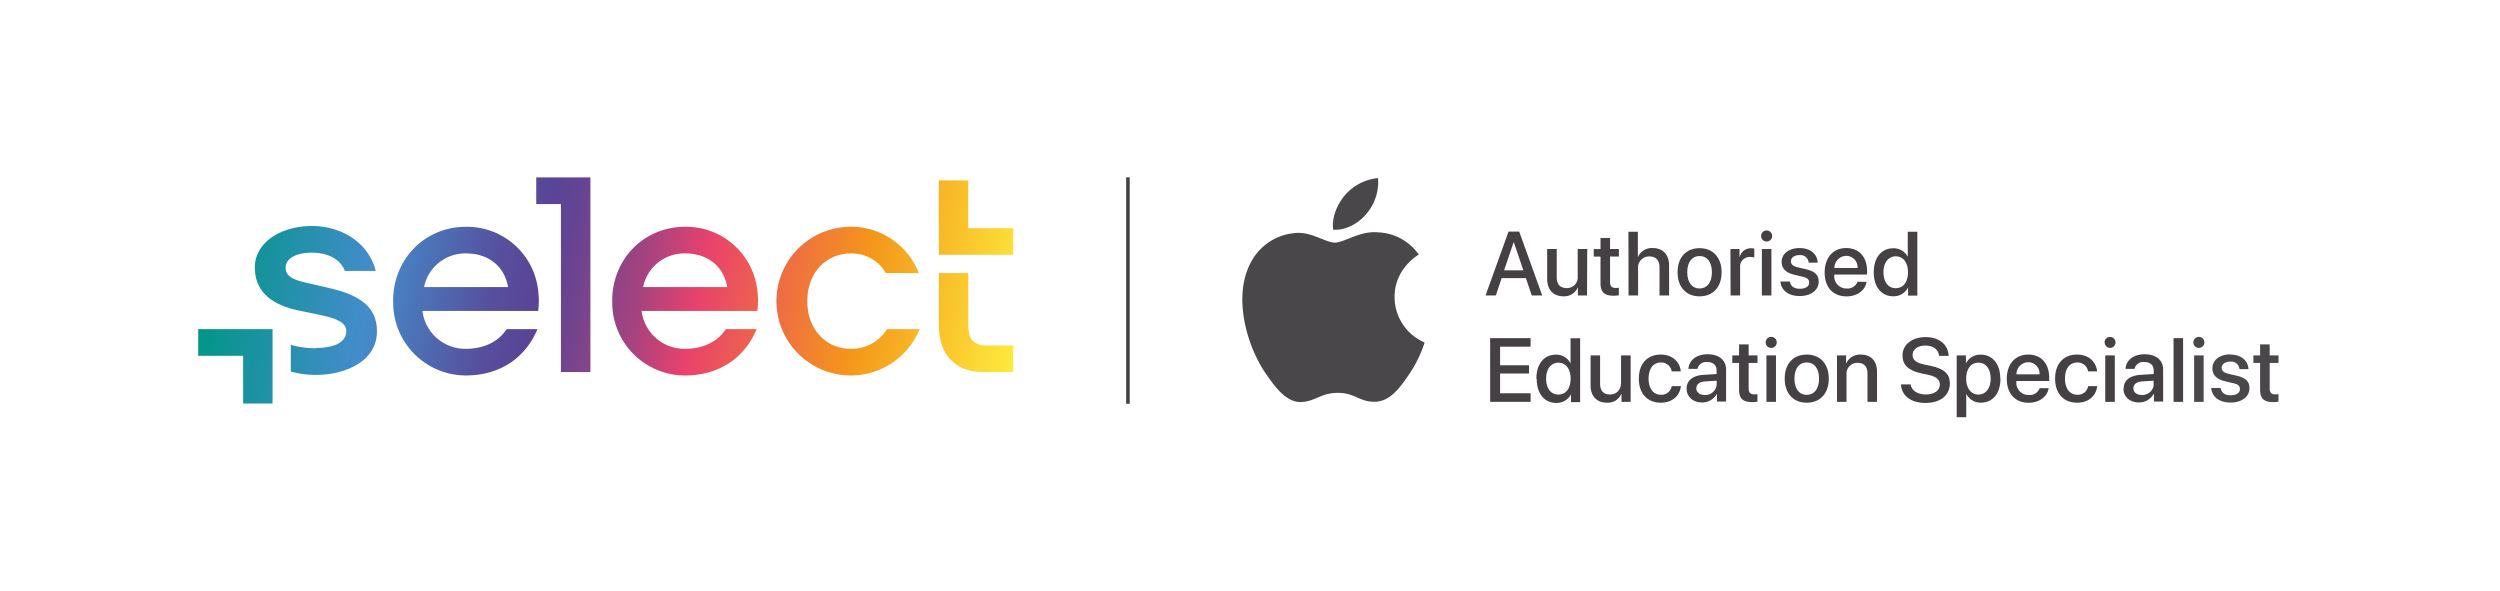 <svg id="logo" xmlns="http://www.w3.org/2000/svg" xmlns:xlink="http://www.w3.org/1999/xlink" viewBox="0 0 665.18 157.25"><defs><style>.cls-1{fill:url(#linear-gradient);}.cls-2{fill:#444044;}.cls-3{fill:#4a474b;}.cls-4{fill:none;stroke:#444044;stroke-miterlimit:10;stroke-width:0.94px;}</style><linearGradient id="linear-gradient" x1="58.54" y1="57.74" x2="269.61" y2="98.77" gradientUnits="userSpaceOnUse"><stop offset="0" stop-color="#009687"/><stop offset="0.2" stop-color="#448ccb"/><stop offset="0.28" stop-color="#4e6bb2"/><stop offset="0.35" stop-color="#574f9d"/><stop offset="0.4" stop-color="#5a4495"/><stop offset="0.43" stop-color="#634492"/><stop offset="0.47" stop-color="#7d448b"/><stop offset="0.53" stop-color="#a7437f"/><stop offset="0.59" stop-color="#e0426f"/><stop offset="0.6" stop-color="#e9426c"/><stop offset="0.8" stop-color="#f4971a"/><stop offset="1" stop-color="#feeb3c"/></linearGradient></defs><path class="cls-1" d="M84.17,92.66a24.44,24.44,0,0,1-6.8-.9v7.09a24.47,24.47,0,0,0,6.8.9c7.39,0,16.12-3.44,16.12-11.57,0-6.05-3.81-9.48-12.54-11.5l-3.51-.82C79.32,74.74,76,74.22,76,71.23c0-2.53,2.91-4,6.94-4,4.33,0,7.61,1.72,8.81,4.85h8.21c-1.8-7.31-8.81-11.94-17-11.94s-15.15,4.33-15.15,11c0,6.35,4.25,10,12.09,11.57l3.36.68c4.77,1,8.88,1.86,8.88,4.7,0,3.13-3.51,4.48-7.91,4.48M72.52,87.58H52.74v7.09H64.69v12.69h7.83Zm98.6-11.2a11.16,11.16,0,0,1,11.2-8.95c6,0,10.22,3.43,11.19,8.95Zm-8.21,3.74A19.36,19.36,0,0,0,182.32,99.9c8.43,0,15.6-4.18,19-12.32h-8.21c-2.09,3.28-6,5.23-10.82,5.23a11.48,11.48,0,0,1-11.57-10.08h30.82c.08-1,.15-1.94.15-2.84a19.92,19.92,0,0,0-.15-2.31,19.06,19.06,0,0,0-19.25-17.24c-10.83,0-19.41,8.43-19.41,19.78m72.77-7.47h8.81a19.31,19.31,0,0,0-18.14-12.31,19.78,19.78,0,1,0,18.37,27.24H236a11.06,11.06,0,0,1-9.55,5.23c-6.79,0-11.65-5.23-11.65-12.69s4.86-12.69,11.65-12.69a10.47,10.47,0,0,1,9.25,5.22m14.11-4.85h19.78V60.71H257.63V48h-7.84Zm7.84,4.85V86.31c0,2,.37,3.51,1.12,4.33a4.87,4.87,0,0,0,3.73,1.27h7.09V99h-7.84c-3.8,0-6.72-1.12-8.81-3.28s-3.13-5.3-3.13-9.41V72.65ZM142.68,54.29h6.57V99h7.84V47.2H142.68ZM112.83,76.38A11.15,11.15,0,0,1,124,67.43c6,0,10.22,3.43,11.19,8.95Zm-8.21,3.74A19.36,19.36,0,0,0,124,99.9c8.43,0,15.59-4.18,19-12.32h-8.21c-2.09,3.28-6,5.23-10.82,5.23a11.48,11.48,0,0,1-11.57-10.08h30.82c.08-1,.15-1.87.15-2.76s-.07-1.5-.15-2.39A19.07,19.07,0,0,0,124,60.34c-10.83,0-19.41,8.43-19.41,19.78"/><path class="cls-2" d="M400.2,71.92h5.12l-2.53-7.44h-.07ZM406,74h-6.46L398,78.62h-2.74l6.12-17h2.84l6.12,17h-2.78Z"/><path class="cls-2" d="M422.27,78.62h-2.44v-2.1h-.05A3.89,3.89,0,0,1,416,78.84c-2.7,0-4.34-1.75-4.34-4.58v-8h2.54v7.5c0,1.88.89,2.89,2.64,2.89a2.86,2.86,0,0,0,2.94-3.19v-7.2h2.54Z"/><path class="cls-2" d="M428.39,63.33v2.93h2.35v2h-2.35v6.81c0,1.07.47,1.55,1.51,1.55a4.87,4.87,0,0,0,.83-.06v2a6.93,6.93,0,0,1-1.41.12c-2.5,0-3.47-1-3.47-3.34V68.27h-1.8v-2h1.8V63.33Z"/><path class="cls-2" d="M433.28,61.66h2.51v6.66h.06A4,4,0,0,1,439.76,66c2.72,0,4.34,1.81,4.34,4.61v8h-2.55V71.14c0-1.82-.92-2.91-2.7-2.91a2.93,2.93,0,0,0-3,3.24v7.15h-2.54Z"/><path class="cls-2" d="M455.49,72.44c0-2.74-1.29-4.32-3.28-4.32s-3.28,1.58-3.28,4.32,1.3,4.32,3.28,4.32,3.28-1.57,3.28-4.32m-9.14,0c0-4,2.34-6.41,5.86-6.41s5.86,2.44,5.86,6.41-2.32,6.41-5.86,6.41-5.86-2.43-5.86-6.41"/><path class="cls-2" d="M460.42,66.26h2.42v2.1h.06a3,3,0,0,1,3-2.3,5.16,5.16,0,0,1,.87.09v2.36a3.68,3.68,0,0,0-1.14-.14A2.55,2.55,0,0,0,463,71.21v7.41h-2.54Z"/><path class="cls-2" d="M468.78,66.26h2.54V78.61h-2.54Zm-.2-3.46a1.47,1.47,0,1,1,1.47,1.46,1.47,1.47,0,0,1-1.47-1.46"/><path class="cls-2" d="M478.8,66c2.88,0,4.75,1.6,4.83,3.88h-2.39a2.19,2.19,0,0,0-2.44-2c-1.37,0-2.29.67-2.29,1.66,0,.77.56,1.3,1.9,1.61l2,.45c2.53.59,3.49,1.58,3.49,3.36,0,2.26-2.1,3.81-5,3.81-3.09,0-4.94-1.51-5.18-3.86h2.52c.23,1.29,1.11,1.92,2.66,1.92s2.47-.63,2.47-1.64c0-.8-.46-1.27-1.81-1.58l-2-.47c-2.35-.54-3.51-1.66-3.51-3.46C474,67.55,476,66,478.8,66"/><path class="cls-2" d="M488.06,71.3h6.18a3,3,0,0,0-3-3.22,3.19,3.19,0,0,0-3.15,3.22M496.64,75c-.36,2.25-2.49,3.86-5.32,3.86-3.64,0-5.83-2.45-5.83-6.36S487.72,66,491.21,66s5.57,2.42,5.57,6.17v.87h-8.73v.15a3.24,3.24,0,0,0,3.32,3.57,2.8,2.8,0,0,0,2.86-1.8Z"/><path class="cls-2" d="M501.14,72.44c0,2.6,1.26,4.24,3.27,4.24s3.25-1.66,3.25-4.24-1.3-4.24-3.25-4.24-3.27,1.64-3.27,4.24m-2.59,0c0-3.9,2.07-6.38,5.17-6.38a4.23,4.23,0,0,1,3.88,2.25h0V61.66h2.55v17h-2.47V76.51h0a4.29,4.29,0,0,1-3.94,2.32c-3.12,0-5.19-2.49-5.19-6.39"/><polygon class="cls-2" points="407.25 106.92 396.49 106.92 396.49 89.97 407.25 89.97 407.25 92.24 399.13 92.24 399.13 97.19 406.82 97.19 406.82 99.38 399.13 99.38 399.13 104.64 407.25 104.64 407.25 106.92"/><path class="cls-2" d="M411.38,100.74c0,2.61,1.26,4.24,3.27,4.24s3.25-1.65,3.25-4.24-1.3-4.24-3.25-4.24-3.27,1.65-3.27,4.24m-2.59,0c0-3.9,2.06-6.38,5.16-6.38a4.2,4.2,0,0,1,3.88,2.26h.05V90h2.55v17H418v-2.1h0a4.26,4.26,0,0,1-3.93,2.31c-3.13,0-5.19-2.49-5.19-6.39"/><path class="cls-2" d="M433.86,106.92h-2.43v-2.09h-.06a3.87,3.87,0,0,1-3.83,2.31c-2.69,0-4.33-1.75-4.33-4.58v-8h2.53v7.51c0,1.88.9,2.89,2.65,2.89s2.93-1.27,2.93-3.2v-7.2h2.54Z"/><path class="cls-2" d="M444.79,98.81a2.8,2.8,0,0,0-2.9-2.36c-2,0-3.25,1.64-3.25,4.29s1.3,4.29,3.27,4.29a2.71,2.71,0,0,0,2.88-2.29h2.45c-.28,2.63-2.38,4.41-5.35,4.41-3.54,0-5.84-2.41-5.84-6.41s2.3-6.4,5.82-6.4c3.18,0,5.12,2,5.34,4.47Z"/><path class="cls-2" d="M456.76,102.29v-1l-3.05.19c-1.51.1-2.37.77-2.37,1.83s.89,1.78,2.26,1.78a3,3,0,0,0,3.16-2.83m-8,1.12c0-2.16,1.66-3.49,4.59-3.65l3.39-.21v-1c0-1.37-.93-2.19-2.48-2.19a2.36,2.36,0,0,0-2.61,1.81h-2.4c.14-2.24,2.05-3.88,5.1-3.88s4.91,1.58,4.91,4.06v8.52h-2.43v-2h-.06a4.41,4.41,0,0,1-3.9,2.24c-2.42,0-4.11-1.5-4.11-3.72"/><path class="cls-2" d="M465.27,91.64v2.92h2.35v2h-2.35v6.82c0,1.06.47,1.55,1.5,1.55a6.47,6.47,0,0,0,.84-.06v2a6.4,6.4,0,0,1-1.41.12c-2.51,0-3.48-1-3.48-3.33v-7.1h-1.8v-2h1.8V91.64Z"/><path class="cls-2" d="M470,94.56h2.54v12.36H470Zm-.2-3.45a1.47,1.47,0,1,1,1.47,1.46,1.46,1.46,0,0,1-1.47-1.46"/><path class="cls-2" d="M484,100.74c0-2.74-1.29-4.31-3.28-4.31s-3.27,1.57-3.27,4.31,1.29,4.32,3.27,4.32,3.28-1.57,3.28-4.32m-9.14,0c0-4,2.34-6.4,5.86-6.4s5.87,2.43,5.87,6.4-2.33,6.41-5.87,6.41-5.86-2.43-5.86-6.41"/><path class="cls-2" d="M488.77,94.56h2.42v2.07h.06a4,4,0,0,1,3.89-2.28c2.72,0,4.28,1.74,4.28,4.57v8h-2.54V99.41c0-1.85-.88-2.87-2.64-2.87a2.88,2.88,0,0,0-2.93,3.18v7.2h-2.54Z"/><path class="cls-2" d="M508.36,102.27c.24,1.68,1.84,2.69,4.09,2.69s3.69-1.1,3.69-2.62c0-1.32-.89-2.14-3.16-2.63l-1.84-.39c-3.4-.72-4.94-2.29-4.94-4.73,0-2.91,2.55-4.9,6.16-4.9s6,2,6.13,5h-2.55c-.16-1.7-1.56-2.75-3.62-2.75s-3.44,1-3.44,2.51c0,1.24.87,2.06,3.07,2.53l1.85.39c3.55.75,5,2.17,5,4.64,0,3.19-2.52,5.2-6.46,5.2s-6.38-1.91-6.55-4.93Z"/><path class="cls-2" d="M529.66,100.74c0-2.58-1.26-4.24-3.27-4.24s-3.24,1.69-3.24,4.24,1.29,4.24,3.24,4.24,3.27-1.64,3.27-4.24m2.61,0c0,3.91-2.06,6.39-5.16,6.39a4.22,4.22,0,0,1-3.89-2.24h-.06V111h-2.54V94.56h2.46v2.13h0a4.27,4.27,0,0,1,3.93-2.33c3.14,0,5.21,2.47,5.21,6.38"/><path class="cls-2" d="M536.48,99.6h6.18a3,3,0,0,0-3-3.22,3.18,3.18,0,0,0-3.14,3.22m8.57,3.69c-.35,2.26-2.49,3.87-5.32,3.87-3.63,0-5.82-2.46-5.82-6.36s2.23-6.46,5.71-6.46,5.57,2.42,5.57,6.17v.87h-8.73v.15a3.24,3.24,0,0,0,3.33,3.57,2.81,2.81,0,0,0,2.86-1.81Z"/><path class="cls-2" d="M555.58,98.81a2.8,2.8,0,0,0-2.9-2.36c-2,0-3.25,1.64-3.25,4.29s1.3,4.29,3.28,4.29a2.71,2.71,0,0,0,2.87-2.29H558c-.27,2.63-2.37,4.41-5.35,4.41-3.53,0-5.84-2.41-5.84-6.41s2.31-6.4,5.82-6.4c3.18,0,5.12,2,5.35,4.47Z"/><path class="cls-2" d="M560.15,94.56h2.54v12.36h-2.54Zm-.2-3.45a1.46,1.46,0,0,1,1.47-1.46,1.46,1.46,0,0,1,0,2.92A1.47,1.47,0,0,1,560,91.11"/><path class="cls-2" d="M573,102.29v-1l-3,.19c-1.51.1-2.37.77-2.37,1.83s.89,1.78,2.25,1.78a3,3,0,0,0,3.17-2.83m-8,1.12c0-2.16,1.65-3.49,4.59-3.65l3.39-.21v-1c0-1.37-.93-2.19-2.48-2.19a2.36,2.36,0,0,0-2.61,1.81h-2.4c.14-2.24,2.05-3.88,5.1-3.88s4.91,1.58,4.91,4.06v8.52H573.1v-2H573a4.43,4.43,0,0,1-3.9,2.24c-2.42,0-4.11-1.5-4.11-3.72"/><rect class="cls-2" x="578.32" y="89.97" width="2.54" height="16.95"/><path class="cls-3" d="M583.79,94.56h2.54v12.36h-2.54Zm-.2-3.45a1.47,1.47,0,1,1,1.47,1.46,1.46,1.46,0,0,1-1.47-1.46"/><path class="cls-3" d="M593.42,94.34c2.88,0,4.75,1.6,4.83,3.88h-2.38a2.21,2.21,0,0,0-2.45-2c-1.37,0-2.29.66-2.29,1.65,0,.78.56,1.31,1.9,1.61l2,.46c2.53.59,3.49,1.57,3.49,3.36,0,2.26-2.1,3.81-5,3.81-3.09,0-4.95-1.52-5.18-3.87h2.51c.23,1.29,1.12,1.93,2.67,1.93s2.46-.64,2.46-1.65c0-.8-.45-1.27-1.81-1.57l-2-.47c-2.35-.54-3.51-1.67-3.51-3.47,0-2.21,1.93-3.72,4.77-3.72"/><path class="cls-3" d="M603.9,91.64v2.92h2.35v2H603.9v6.82c0,1.06.47,1.55,1.51,1.55a6.18,6.18,0,0,0,.83-.06v2a6.28,6.28,0,0,1-1.41.12c-2.5,0-3.48-1-3.48-3.33v-7.1h-1.79v-2h1.79V91.64Z"/><path class="cls-3" d="M363.56,56.9a13.07,13.07,0,0,0,3.1-9.52,13.35,13.35,0,0,0-8.78,4.52c-1.92,2.23-3.62,5.8-3.16,9.21,3.34.26,6.77-1.7,8.84-4.21m15.5,34.2a32.85,32.85,0,0,1-4.12,8.47c-2.49,3.64-5.06,7.25-9.13,7.33s-5.27-2.37-9.83-2.37-6,2.29-9.76,2.44c-3.92.15-6.91-3.92-9.41-7.54-5.12-7.4-9-20.91-3.78-30a14.6,14.6,0,0,1,12.33-7.47c3.85-.07,7.48,2.59,9.84,2.59s6.76-3.2,11.4-2.73a13.89,13.89,0,0,1,10.9,5.91c-.28.18-6.51,3.8-6.44,11.34a13.17,13.17,0,0,0,8,12.06"/><line class="cls-4" x1="300.11" y1="47.18" x2="300.11" y2="107.44"/></svg>